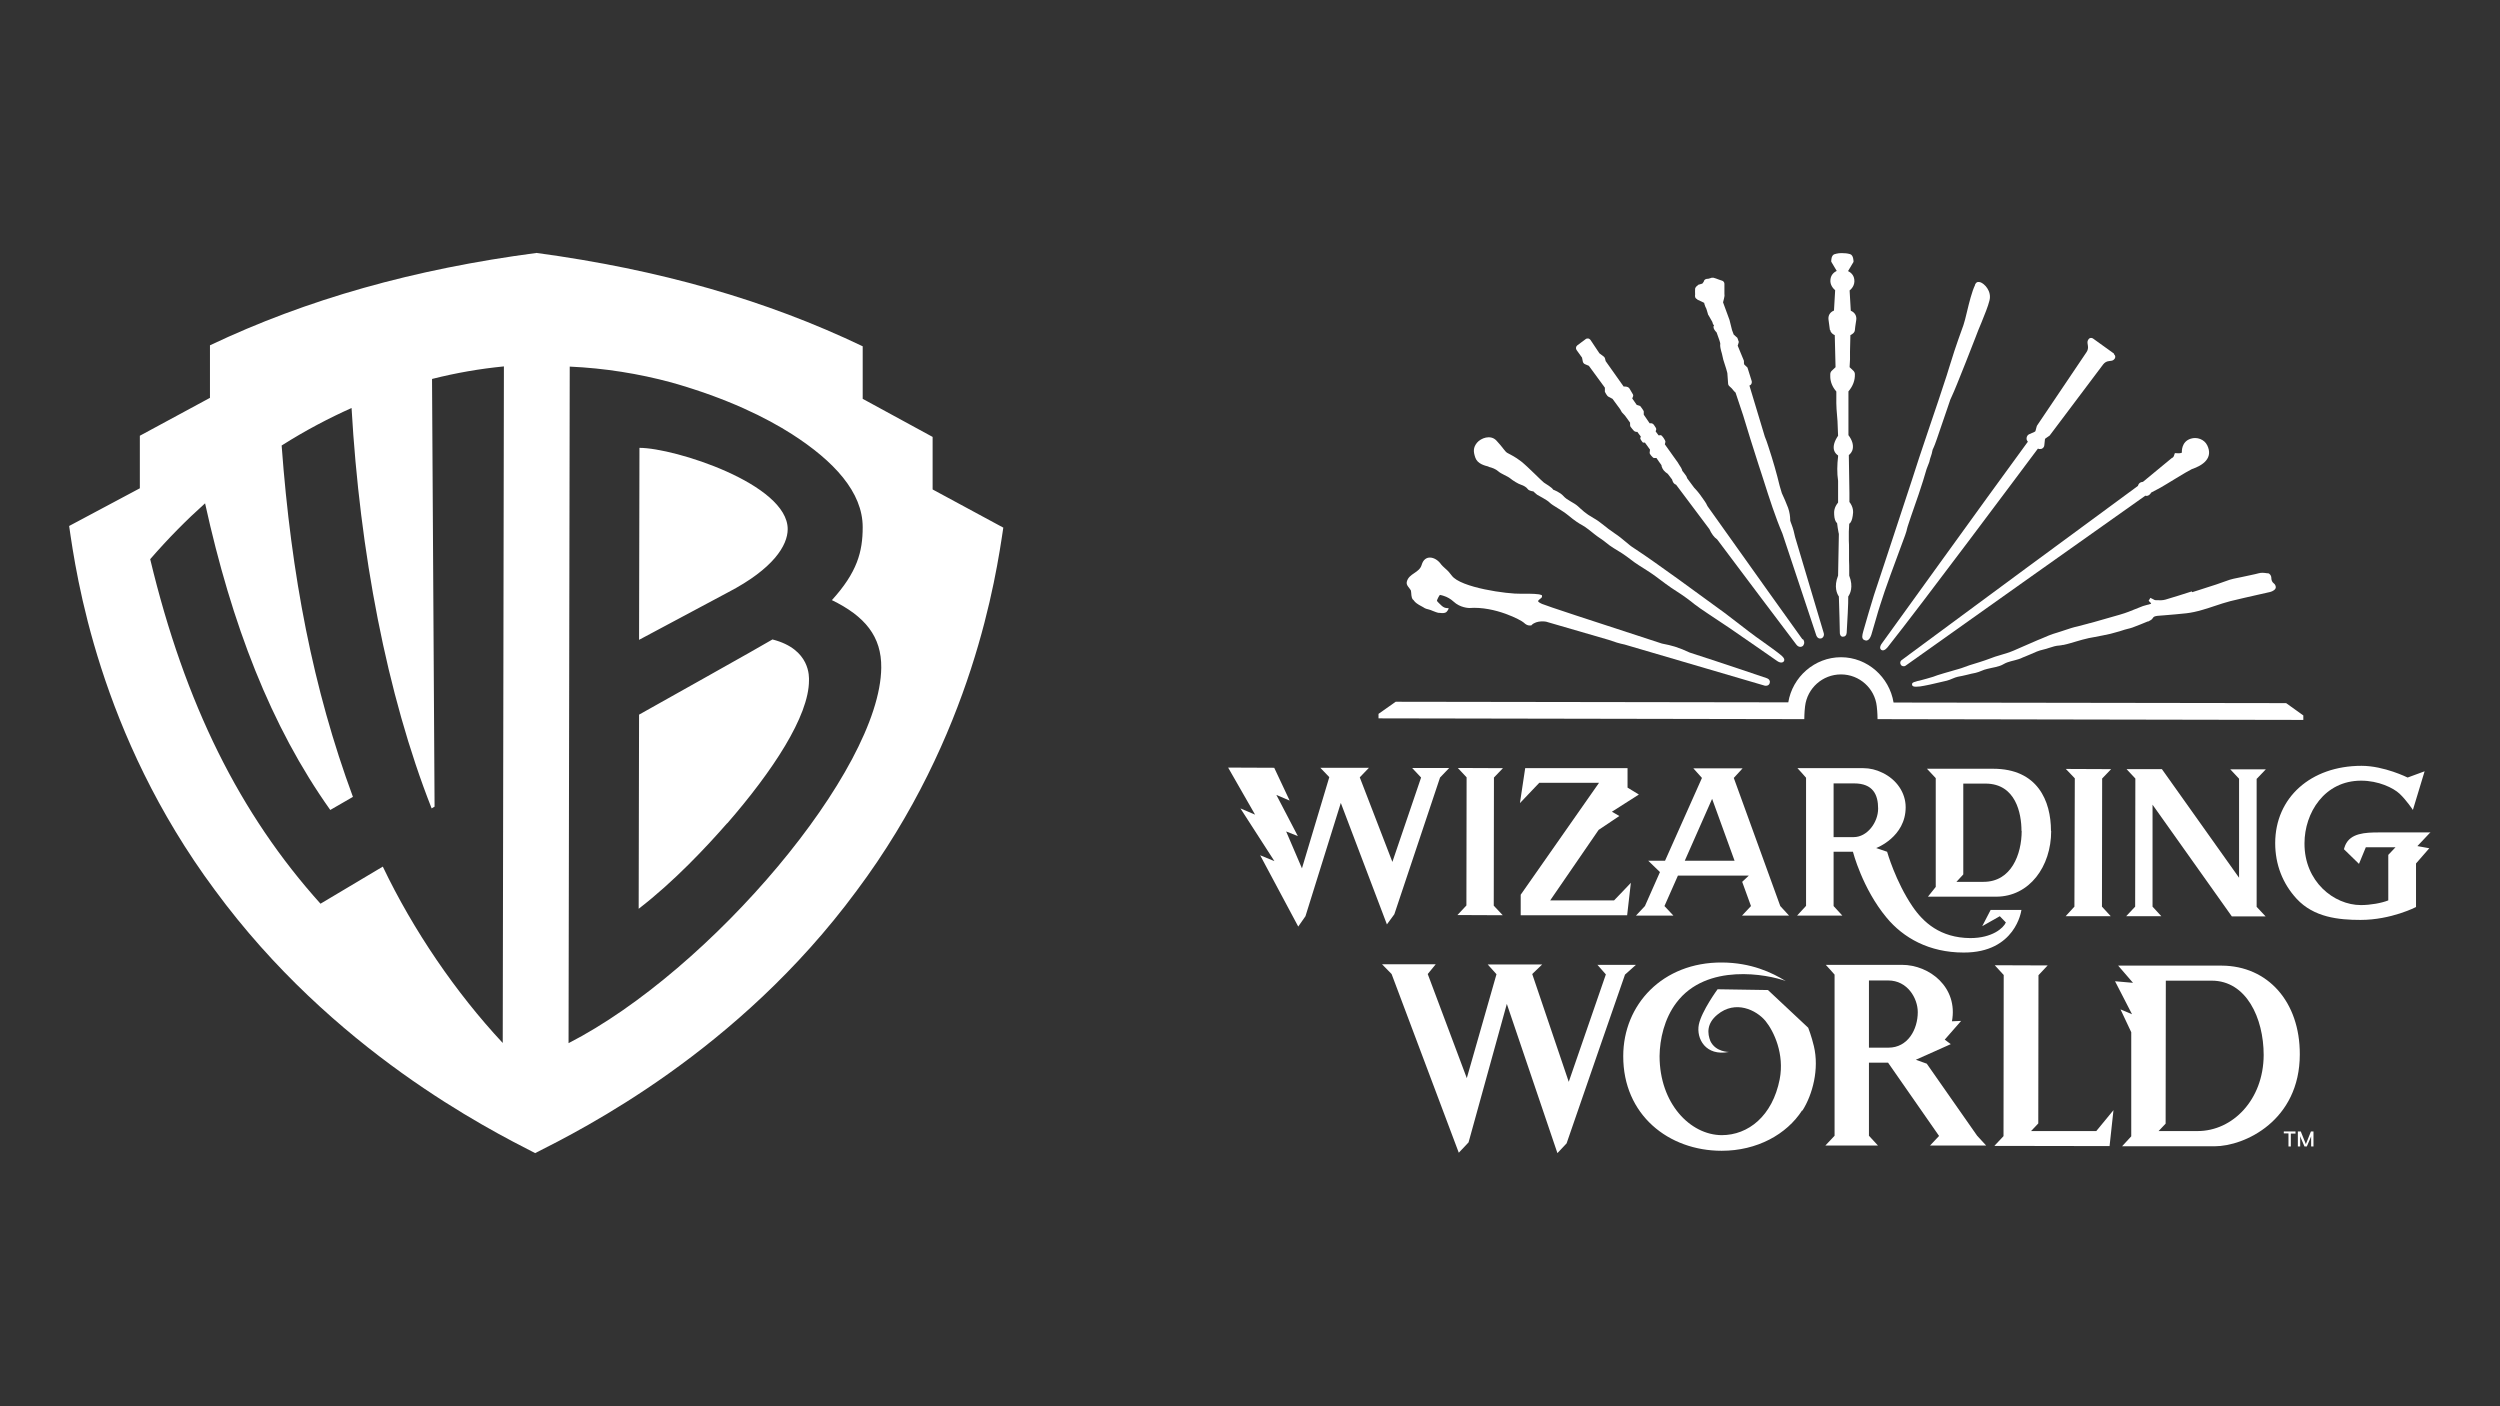 <?xml version="1.0" encoding="UTF-8"?>
<svg id="Legal" xmlns="http://www.w3.org/2000/svg" viewBox="0 0 1280 720">
  <rect x="0" y="0" width="1280" height="720" fill="#333333" stroke="none"/>
  <defs>
    <style>
      .cls-1 {
        fill: #fff;
        stroke-width: 0px;
      }
    </style>
  </defs>
  <g>
    <g>
      <path class="cls-1" d="M922.7,568.5c-7.9,12.3-23.1,20.7-41.2,20.7-27.2,0-50.5-18.4-50.4-48.5,0-26.3,20.1-48.1,50.6-47.9,14.9.1,25.5,5.1,32.6,9.5-9.1-3.4-40.5-9.5-56,11.1-6.2,8.2-8.5,18.7-8.6,27.3,0,24.3,15.7,40.4,31.8,40.5,13.6,0,26-9.8,29.7-28.6,2.5-12.9-2.9-24.5-7.3-29.9-4.6-5.5-15.3-10.9-24.6-3.2-5.6,4.6-5.1,9.7-3.6,13.5,2.7,5.7,9.5,5.6,9.5,5.6-11.9,2.3-16.8-6.8-15.4-14,1.4-6.9,9.6-18.1,9.6-18.1l25.8.4,20.6,19.3s1.7,4.3,2.9,9.4c2.8,11.7-.6,24.8-5.9,33.1l-.1-.2Z"/>
      <path class="cls-1" d="M988.1,586.6l4.7-5-26.1-37.5h-9.8v37.4l4.6,5h-26.9l4.7-5v-82.5c.1,0-4.5-5-4.5-5h39c14.1,0,28.8,11.5,25.6,28.9l4.7-.2s-8.2,9.3-8.4,9.6l3.1,2.3h0l-17.9,8,5.6,2,25.8,36.9,4.6,5h-28.8v.1ZM981.9,518.2c0-7.1-5.3-16.2-15.1-16.2h-9.9v34.4h10c9.9,0,15-9.3,15-18.2Z"/>
      <polygon class="cls-1" points="1073.3 579.1 1039.9 579.1 1043.6 575.2 1043.7 499.3 1048.4 494.3 1021.3 494.2 1025.9 499.2 1025.8 581.7 1021.1 586.7 1080.1 586.8 1082.1 568.4 1073.3 579.1"/>
      <path class="cls-1" d="M1177.5,539.8c0,34-28.3,47.1-43.7,47.1h-47.3l4.7-5.1v-53.3l-5.5-11.7,5.9,2.5-8.7-16.9,9.2.8-7.6-8.8h53c23.6.1,40.1,18.5,40,45.5v-.1ZM1159,540.2c0-19-8.9-38.1-26.6-38.1h-23.5l-.1,73.2-3.6,3.8h20c17.9,0,33.7-16,33.8-38.9h0Z"/>
      <path class="cls-1" d="M942.6,345.3c9.5,0,17.3,7.2,18.3,16.3h0c.4,3.2.4,6.6.4,6.6l218,.4v-2.3l-8.8-6.3s-199.1-.3-201-.3c-2.1-13-13.4-23.2-26.9-23.2h0c-13.6,0-24.9,10.2-27,23.1-1.9,0-201-.3-201-.3l-8.8,6.2v2.3l218,.4s0-3.5.4-6.6h0c1.1-9.2,8.9-16.3,18.4-16.3h0Z"/>
      <path class="cls-1" d="M937.1,169c.1,1.3,1.4,2.2,2.3,2.6l.4,16.4-1.8,1.7c-.6.5-.9,1.2-.9,1.9v1.5c.1,2.5,1.1,5,2.9,7.1,0,0,.2.2.2.3v2.9c-.1,4,.2,8.1.6,12.2l.3,7.5c-1.9,2.8-2.6,5.2-2.1,7.3.4,1.5,1.5,2.4,2.1,2.8v.5c-.5,4.3-.6,8.4,0,12.5v11.1c-2.1,2.6-2.1,4.6-2,6.3.1,2,.6,3.5,1.5,4.3.2,1.6.4,3.1.7,4.6l.2.9-.4,21.3c-2.3,5.8-.5,9.4.4,10.7.2,4,.5,18.7.5,18.8,0,.4.3,1.8,1.5,1.8s1.9-.7,2-2c.3-5.2.9-15.5.8-18.6.9-1.3,2.8-4.8.5-10.7v-2.9c0-1.4,0-3-.1-4.9v-5.8c0-1.5,0-2.9-.1-4.3v-4.6c0-1.3.2-2.6.2-4,.9-.6,1.5-2,1.8-4.1.4-2.2.3-4.5-1.7-7.1v-4.7l-.3-19.3c.6-.5,1.7-1.5,2-3.2.4-2.1-.3-4.5-2.2-7v-22.4c2.3-2.7,3.4-5.7,3.3-8.8,0-.7-.3-1.4-.9-1.9l-1.8-1.7v-.2c.2-2.5.3-5.1.2-7.8l.2-8.4c.8-.4,2.2-1.2,2.3-2.6,0-.6.3-2.5.7-5.2.3-2.1-.8-3.9-2.8-4.7l-.6-10.4c.9-.7,2.8-2.6,2.4-5.6-.3-2.5-2-3.7-3.2-4.3l2.8-4.7v-.2c0-.3,0-3.3-1.8-3.8-1.4-.4-2.7-.5-4.1-.5h-.5c-.8,0-1.6.1-2.4.3h-.1c-.2.1-.5.2-.7.2-1.9.5-1.8,3.4-1.8,3.7v.2l2.8,4.7c-1.2.6-2.9,1.8-3.2,4.3-.4,2.9,1.5,4.8,2.4,5.6l-.6,10.4c-2,.8-3.1,2.5-2.8,4.7.4,2.7.6,4.6.7,5.2l.2.1Z"/>
      <path class="cls-1" d="M869,153.4c.5.2,1.8.8,2.2,1l1.4.7v.4c.3.6.5,1.8.9,2.2.1.2.5,1.4,1,3.2,0,.1,0,.3.2.4l2,3.5.4,1.3.3.2s.1.1.2.2c-.2.3-.3.6-.3.9,0,1,.9,2.1,1.6,2.8,1.2,3.2,1.9,5.3,1.9,5.9-.1.3-.2,1.2.4,3.5.2.7.6,2,.7,2.7.1.9.6,2.5,1.1,4l.8,2.5c.1.4.5,1.7.6,2.2,0,.3.1,1.5.4,5.5,0,.4.2.8.5,1.1l1.4,1.3c.3.3.7.8.9,1.1s.6.6,1,1l3.9,11.7c2.3,7.7,5.1,16.6,7.9,25.3.9,2.6,1.7,5.3,2.6,8,2.9,9.1,5.9,18.5,9.6,27.2l17.4,52.3c.4,1.1,1.5,1.7,2.6,1.3q.2,0,.4-.2c.7-.5,1-1.4.8-2.3l-14.7-49.3c-.4-2-1-4.4-1.9-6.7l-.3-.8-.3-.9c0-2.1-.3-4.3-1.1-6.6-1-2.7-2.2-5.3-3.2-7.5l-1.1-3.7c-1.5-6.3-3.4-12.9-5.8-20.2-.7-2.1-1.2-3.7-1.8-5l-7.9-26.2c.4-.1.8-.4,1-.8.2-.4.3-.9.2-1.4l-2.1-6.7c0-.3-.3-.5-.5-.7l-1.2-1.1-.2-.7v-.9c0-.2,0-.4-.1-.6l-3.1-7.5.4-1.3c.2-.4.2-.8,0-1.1l-.4-1.2c-.1-.4-.3-.7-.7-.9l-1.2-1.1h-.1l-.9-2.4-1.3-5.2-3.3-9c.9-3.3.8-3.8.7-4.1v-5.4c0-.7-.5-1.4-1.2-1.6l-1.5-.5-1.6-.6-1.3-.4h-.9l-1.6.5c-1.5,0-2.3.5-2.4,1.3,0,.1-.3.6-.8,1.2l-1.7.5h-.2c-.4.3-1.6,1.1-1.8,2.1-.1.7,0,2.4,0,3-.2,1,0,2,1.1,2.4v.2Z"/>
      <path class="cls-1" d="M723.6,307.1c.4.5.7.9.9,1.1.7.8,3.3,2.3,4.2,2.7.9.7,2.1,1,3,1.2.5.1,1.2.4,1.9.7,1.1.4,2.2.9,3.1,1h.5c1,.1,2.3.3,3.3-.4.4-.3,1.2-1.5,1.2-1.9s-1.7.4-3.6-1.4c-.4-.4-2.3-2.1-2.4-2.5,0-.4,1.2-2.9,1.6-3,.4,0,1.9.5,1.9.5,1.7.5,3.6,1.6,5,2.9,3.4,3.2,7.8,3.3,8.1,3.3,13.2-1,26.7,6.3,27.9,7.5,1.9,1.9,3.5,1.4,3.7,1.4h.2l.1-.2c2.7-2.6,7.4-1.7,7.4-1.7l32,9.3c3,1.1,5.7,1.9,8.2,2.4l71.9,21.1h.6c.7,0,1.4-.4,1.7-1.1.2-.5.3-1.1,0-1.6-.2-.5-.7-.9-1.2-1.1-4.5-1.5-20.2-6.9-39.7-13.2-2.5-1.2-5-2.2-7.5-3-1.9-.6-4.1-1.1-6.7-1.6-37.8-12.3-59.1-19.3-61.4-20.3-1.9-.8-2-1.4-2-1.4,0-.4.8-1,1.2-1.3.5-.4.9-.7.8-1.2v-.5l-.5-.2c-.9-.5-4.8-.7-10.1-.6-7,.2-31.1-3.1-35.6-9.3-1-1.4-2.1-2.6-3.3-3.6-.9-.8-1.8-1.6-2.5-2.6-2.7-3.5-8-4.8-9.6.7-1.2,4.2-6.5,4.3-7.6,8.6-.5,1.9,1.3,3,2.1,4.6.3,1.5,0,3.3,1,4.6l.2.1Z"/>
      <path class="cls-1" d="M1122.2,302.8c-4.4,1.4-9,2.9-13.5,4.2-1.4.4-3,.4-4.6.3h-.4c-.4,0-.8-.2-1.3-.5-.3-.1-.5-.3-.8-.4l-.6-.3-.9,1.5.5.5.2.2c.1,0,.2.2.3.3.1.2.2.3.3.5-.2.1-.4.2-.6.2-.5.2-1,.3-1.5.4-.7.2-1.4.4-2.1.6-1.3.5-2.6,1-3.8,1.5-1.2.5-2.3.9-3.5,1.4-1.3.5-2.8,1-4.5,1.5-4.4,1.3-8.9,2.5-13.3,3.8-.6.2-1.2.3-1.8.5-.4,0-.8.2-1.2.3-.6.2-1.3.3-1.9.5-1.1.3-2.3.6-3.4.9-2.4.5-4.4,1.2-6.5,1.9-1.3.4-2.6.9-4,1.3-2.9.8-5.7,2-8.4,3.2l-1.5.6c-2.5,1.1-5.1,2.2-7.6,3.3-1.6.7-3.2,1.4-4.8,2.1-2.1.9-4.4,1.6-6.8,2.3-1.8.5-3.7,1.1-5.4,1.8-3.4,1.3-6.9,2.3-10.4,3.4-1.9.6-3.6,1.4-5.5,1.9-1.3.3-2.6.8-3.8,1.1-2.4.7-5,1.4-7.1,2.1-.7.2-1.5.6-2.2.8-1.2.4-2.2.7-3.4,1-1.1.3-2.4.7-3.7,1-1.4.3-.7.1-1.9.5-1.2.3-2,.6-1.8,1.7.1.5.5.9,2,.9s2.6-.2,4.2-.5c3.9-.7,7.4-1.7,11.6-2.6,1.7-.4,4-1.7,5.6-2,1.7-.3,3-.6,4.7-1,1.3-.3,3-.8,4.4-1,2.2-.5,3.9-1.6,5.9-2,3-.8,6-1,8.5-2.5,2.4-1.4,4.9-1.6,7.6-2.5.7-.2,1.4-.5,2-.8.3-.1.6-.3,1-.4,1-.4,2.1-.9,3.1-1.3,2.2-1,4.2-1.9,6.5-2.4,1.1-.2,2.1-.6,3.1-.9,1.8-.6,3.4-1.1,5.2-1.2.6,0,1.2-.2,1.8-.3h.3c2.4-.5,4.5-1.2,6.6-1.8,2-.6,4.1-1.2,6.4-1.7l2.7-.5c2.8-.5,5.6-1.1,8.4-1.7,1.6-.4,3.2-.9,4.7-1.3.8-.3,1.7-.5,2.5-.8.5-.1,1-.3,1.5-.4.8-.2,1.7-.4,2.5-.7,2.7-1,5.4-2.1,7.8-3.1h.3c.9-.5,1.9-.9,2.3-1.7.5-.9,1.2-1,2.5-1.2,1.3-.1,2.6-.2,3.8-.3,3.6-.3,7.3-.6,10.9-1,2.6-.3,5.4-.9,8.4-1.8,2.1-.6,4.2-1.3,6.3-2,2.6-.9,5.2-1.7,7.8-2.4,3.4-.9,10.8-2.5,14.2-3.3,2.1-.5,4.1-.9,6.2-1.4,1.3-.3,3-1.3,2.9-2.5,0-.6-.4-1.5-1-1.9-.9-.7-1.3-1.6-1.3-3.1,0-.8-.8-2-1.7-2.1h-.5c-1.3-.2-2.9-.4-4.2,0-1.7.5-7.3,1.6-9,2-2.6.5-5.3,1-7.8,2-3.2,1.2-6.6,2.3-9.8,3.3-1.2.4-2.5.8-3.7,1.2l-3.8,1.2-.2-.4Z"/>
      <path class="cls-1" d="M1112.1,234.4l-14.9,12.3c-.4,0-1.2.2-1.7.6-.5.4-.8,1.1-.9,1.5-4.7,3.4-108.3,79.7-121,89.2-.7.5-.9,1.5-.4,2.3h0c.5.9,1.7,1.1,2.5.5,13.8-9.9,116.6-82.7,122.7-87,.8.3,1.6-.1,2-.4.4-.3.9-.9,1-1.2.9-.5,3.2-1.7,4.9-2.6,1.7-.9,13.5-8.3,15.9-9.4,5.7-1.9,11.1-5.7,7.9-12.2-1.5-3.1-5.3-4.4-8.4-3.4-4.9,1.5-4.6,6.6-4.6,7.2-1.2.5-2.5.2-3.3.2-.2,0-.4.1-.4.3s-.1.4-.2.6c-.1.6-.4,1.1-.9,1.5h-.2Z"/>
      <path class="cls-1" d="M762.1,239c2,.5,3.6,1.1,5,2.3,1.4,1.3,4.8,2.5,6.1,3.6s4.2,2.9,5.6,3.3c1.3.4,2.8,1.3,3.4,2.2.7,1,2.9,1.2,2.9,1.2,0,0,1.2,1.2,1.9,1.7s5.1,2.6,6.5,4.1c1.5,1.5,6.1,3.7,9.5,6.5,3.1,2.6,5.4,4.1,7.1,5s4.7,3.3,6.4,4.7c1.7,1.4,4.3,2.9,6,4.4s5.2,3.6,8,5.3c2.7,1.7,6.2,4.7,8.4,6,2.2,1.4,7,4.4,8.8,5.8s7.8,5.9,10.8,7.7c3,1.9,6.3,4.3,9,6.5s10.7,7.3,17.8,12.1c7.1,4.8,22.6,15.7,24.7,17.1,2.1,1.4,3.2.4,3.4,0,.2-.5.5-1.2-1.1-2.7s-9.8-7.3-13.3-9.8-13.4-10.3-16-12.2c-2.6-1.9-20-14.5-23.9-17.4-4-2.9-9.4-6.7-12.2-8.7-2.9-2.1-6.8-4.7-10.1-6.9-3.4-2.1-5.5-4.7-10.2-7.8-4.7-3.1-6.7-5.5-10.8-7.8s-5.8-4.1-7.9-6c-2.1-1.9-5.6-3.1-7.4-5.2-1.7-2-5.3-3.3-5.3-3.3-.4-1-3.8-3-4.7-3.6s-8.3-8.2-11.6-10.8-6-3.7-7.3-4.5c-1.3-.9-2.1-2.7-5.5-6.3-3-3.1-7.9-1.2-9.9,1.2-2,2.5-1.9,4.6-.8,7.7,1.1,3.1,4.8,4,6.8,4.5l-.1.1Z"/>
      <path class="cls-1" d="M954.4,327.6c.1,0,.2.2.4.2.2.1.8.3,1.4,0,.8-.3,1.4-1.3,1.9-2.7.6-2.1,1.5-5,2.4-8.2.7-2.5,1.5-5.2,2.3-7.6,2-6.7,8-22.8,11.2-31.4,1.2-3.1,1.9-5.2,2-5.6.2-.5.2-.8.3-1.2.2-.7.4-1.7,1.3-4.2.2-.6.5-1.4.8-2.4,2-5.6,6-17.1,8-24.3.2-.6.5-1.4.8-2.1.3-.8.7-1.6.8-2.4.1-.7.4-1.3.6-2,.3-.8.6-1.8.8-3,0-.3.2-.7.5-1.3.4-.9,1-2.3,1.8-4.7,1-2.8,3.4-10.1,5.1-14.9.9-2.6,1.5-4.4,1.6-4.7,0-.3.4-.9.8-1.9.7-1.5,1.7-3.8,2.9-6.8,2.2-5.3,6.3-15.8,9.3-23.5,1-2.7,2-5.2,3-7.5,1.8-4.5,3.4-8.3,4.2-11.5,1.3-4.9-2.7-8.8-4.7-9.4-1.9-.5-2.3.5-2.7,1.3v.2c-1.6,3.3-3,9-4.1,13.6-.7,2.9-1.3,5.4-1.8,6.8-4.1,11.3-5.7,16.4-7.5,22.3-.7,2.3-1.4,4.6-2.4,7.5-1.4,4.5-4.3,12.9-7.3,21.8-3.9,11.4-7.8,23.3-9.2,27.8-1.6,5-8.5,25.8-13.5,41-3.1,9.3-5.5,16.7-5.9,17.8-.9,2.9-4.7,15.5-5.5,18.6-.6,2.2-.9,3.6.3,4.4h.1Z"/>
      <path class="cls-1" d="M1082.3,181l-10.7-7.7c-.6-.4-1.5-.4-2,.1-.6.6-.9,1.4-.8,2.2l.2,1.4c.2,1.1,0,2.3-.7,3.3l-25.4,37.7s0,.2-.1.3l-.6,2.2c0,.3-.3.5-.5.6l-2.7,1.2c-.8.3-1.3,1.1-1.4,2,0,.4,0,.9.3,1.3h0c0,.2.2.4.4.5-22.3,30.4-73.6,101.8-74.4,102.8-.9,1.1-2,3-.6,3.9,1.5.9,3.3-1.6,3.3-1.6,18.2-23,65.8-86.8,76.8-101.5.2,0,.4.1.6.2h0c.4,0,.9,0,1.3-.1.8-.3,1.4-1.1,1.4-1.9l.3-2.9c0-.3.2-.5.4-.6l1.9-1.3s.2-.1.2-.2l27.3-36.3c.7-.9,1.7-1.6,2.9-1.7l1.4-.2c.8-.1,1.5-.7,1.8-1.4h0c.3-.7,0-1.5-.5-1.9l-.1-.4Z"/>
      <path class="cls-1" d="M817.8,493.9l4.4,5-19,55-18.7-55.2,5.1-4.9h-27.9l4.5,5-15.2,53.2-20-53.3,4.1-5h-27.5l4.9,5,34.4,91.5,5-5.3,19.6-70.9,25.9,76.4,4.7-5c6.4-18.5,29.8-86.4,29.9-86.4l5.6-5h-19.8v-.1Z"/>
      <polygon class="cls-1" points="769.5 393.3 746.4 393.2 750.9 398 750.8 463.6 746.2 468.5 769.4 468.6 764.8 463.7 764.9 398.1 769.5 393.3"/>
      <polygon class="cls-1" points="1080.9 393.8 1057.7 393.7 1062.3 398.5 1062.1 464.2 1057.6 469.1 1080.7 469.1 1076.2 464.2 1076.3 398.6 1080.9 393.8"/>
      <path class="cls-1" d="M833.3,403.4v-10.1h-52.4l-2.7,17.9,9.9-10.4h30.6l-40.1,57.3v10.5h54.5l1.9-16.6s-8.5,9-8.6,9h-32.7l24.8-36.1,10.6-7.1-3.8-2.2,13.8-8.8-5.9-3.6.1.2Z"/>
      <path class="cls-1" d="M1034.9,466.2s-2.9,21.6-29.5,21.5c-17.7,0-30.9-7.5-39.5-17.9-12.4-14.9-17.2-33.7-17.2-33.7h-9.9v27.8l4.5,4.9h-23.2l4.6-5v-65.6c.1,0-4.4-4.9-4.4-4.9h33.8c3.2,0,6.6.8,9.6,2.3,7.4,3.5,12,10.3,12,17.7,0,15.3-15.1,20.9-15.1,20.9h0l5.6,1.9s4.3,15.2,13,28c5.5,8.1,14.2,16.1,29.6,16.2,11.3,0,17-5.2,18.2-8l-3.1-3.2-9,5.1,4.3-8.3h15.8l-.1.3ZM949.1,428.6c6.9,0,12.5-7.5,12.5-14.6s-2.6-12.9-12.3-12.9h-10.5v27.5h10.4-.1Z"/>
      <path class="cls-1" d="M1155.5,398.7l4.6-4.8h-18.2l4.5,4.8v50.7l-39.5-55.6h-18.1l4.5,4.8-.1,65.6-4.6,4.9h18l-4.5-4.9v-52.2l40.6,57.2h17.3l-4.6-4.9v-65.6h.1Z"/>
      <path class="cls-1" d="M915.9,468.8h-24l4.6-4.9-4.5-12.4,3.4-3.2h-36.3l-6.9,15.6,4.6,4.9h-19.2l4.6-4.9,7.7-17.4-6-5.8h8.6l18.9-42.4-4.4-4.9h25.2l-4.5,4.9,23.8,65.6,4.5,4.9h-.1ZM888.1,440.7l-11.5-31.7-14,31.7h25.6-.1Z"/>
      <path class="cls-1" d="M1050.2,425.5c0,18.1-11.1,33.6-28.2,33.6h-34.9l4-5v-55.7l-4.5-4.8h33.9c22.8,0,29.6,16.5,29.6,31.8l.1.1ZM1035,425.4c0-8.9-2.9-24.1-18.3-24.2h-11.5v46.5l-3.5,3.8h13.9c14.2,0,19.5-14.1,19.5-26.1h-.1Z"/>
      <polygon class="cls-1" points="723 393.2 727.6 398.1 712.9 441.3 696.2 398 700.9 393.1 676 393.1 680.6 397.9 666.6 444.6 658.5 425.7 664.5 428.1 653.5 407 660.3 409.9 652.4 393.1 628.8 393 642.6 417.1 635.1 413.9 652.5 440.9 645.2 437.9 664.7 474.4 668.4 469.1 686.5 411.1 710.1 473.3 713.9 468.1 737.3 398.1 742 393.2 723 393.2"/>
      <path class="cls-1" d="M1244.5,426.2h-26.5c-7.2,0-14.5.4-17.2,6.5-.3.6-.7,2.1-.7,2.1l7.7,7.5,3.5-8.5h15.2l-3.7,3.9v23.3c-3.5,1.4-9.2,2.4-14,2.4-13.9,0-29-12.1-28.9-31.6,0-15.6,10.2-32.1,29-32.1,8.9,0,16.5,3.7,19.7,6.7,3.6,3.4,6.8,8.3,6.8,8.3l6-19.8-8.7,3.2s-12-6-23.6-6c-26,0-44.2,16.3-44.2,39.6,0,10.9,3.8,20.7,11,28.5,8.8,9.5,21.5,10.8,32.7,10.8,15.7,0,28.4-6.6,28.4-6.6v-22.3l6.8-7.8-6.1-1.1,6.8-7.2v.2Z"/>
      <path class="cls-1" d="M922.9,327.4c-.4-.5-29.9-41.8-48.7-68.3-.4-.9-.8-1.7-1.4-2.5-1.5-2.2-3.3-4.8-5.4-6.9-1.6-2.1-3.2-4.3-3.7-5v-.3c-.3-.8-1.5-2.2-2-2.9-.1-.1-.2-.3-.3-.3-.3-1.2-.9-2.2-1.7-3.3-.3-.6-1.3-2.1-1.6-2.4h0l-5.7-8,.3-1.3h0c0-.8-1.6-3.1-2.3-3.4h0l-1.2.1-1.5-2,.3-1.1h0c0-.3-.1-.6-.3-.9-.2-.4-.7-1-1-1.5-.3-.4-.7-.6-1.2-.7h-.9l-3-4.4v-1.7h0c0-.3-1.6-2.5-1.8-2.7l-1.8-.6-2.3-3.3h0c.3-.6.7-1.5.4-2-.5-.8-1.2-2-1.7-2.9-.4-.8-1.3-1.2-2.5-1.2h-.6l-9.2-13-.3-1.2c-.1-.5-.4-1-.9-1.3l-2-1.5-4.6-6.9c-.3-.4-.7-.6-1.1-.7-.5,0-.9,0-1.3.3l-4.3,3.2c-.8.6-.9,1.7-.4,2.4l2.8,3.9.4,2c.1.6.6,1.2,1.2,1.4l1.9.8,8.2,11.2v2.1c.3.7.9,1.6,1.3,2.1.1.1.3.3.5.4l2.1,1.1,3.9,5.3.9,1.6.2.2,1.4,1.5,2.6,3.6v.9c0,.5,0,1,.4,1.4.4.5.9,1.2,1.4,1.7.3.4.8.6,1.2.7h.7c0,.1,1.8,2.4,1.8,2.4l-.3.9h0c0,.4,1.1,2,1.4,2.2h1l2.6,3.6-.2,1.8h0c.2.7,1.5,2.2,2.1,2.5h1.4c0,.1,2.6,3.7,2.6,3.7,0,.2,0,.5.1.7.2.6.5,1.3,1,1.9.6.7,1.3,1.3,2.1,1.8l2.2,2.9c.3,1,.6,1.9,1.6,2.5.1,0,.3.1.4.1,3.7,4.9,9.5,12.6,9.6,12.8.2.2,3.1,4.1,7.5,10,1.1,2.4,2.4,4.2,4,5.3,6.6,8.8,39.5,52.6,40.5,53.8.6.8,1.3,1.2,2.1,1.2s1.2-.5,1.3-.5c0,0,1.5-1.5,0-3.5l-.2.2Z"/>
    </g>
    <polygon class="cls-1" points="1169.3 579.3 1175.3 579.3 1175.3 580.4 1172.9 580.4 1172.9 587 1171.7 587 1171.7 580.3 1169.3 580.3 1169.3 579.3"/>
    <path class="cls-1" d="M1176.7,579.3h1.3l2.6,6.5,2.6-6.5h1.3v7.7h-1.2v-5.3c0,.2-.4,1.1-.4,1.1l-1.8,4.2h-1.2l-1.8-4.2s-.3-.9-.4-1.1v5.3h-1.2v-7.7h.2Z"/>
  </g>
  <path class="cls-1" d="M372.3,421.5c-10.3,11.8-27.1,29.8-45.3,43.8l.2-99.4s65.9-36.9,68.3-38.5c19.7,5,18.7,19.5,18.7,21,0,18.3-18.7,46.5-41.8,73.1M327.4,229.3c17.9,0,75.9,18.5,75.9,41.6,0,8.4-7.4,20.3-30.4,32.3l-45.7,24.4.2-98.3h0ZM425.9,307.3c13-14.3,15.8-24.8,15.8-37.4,0-17.9-14.7-33.8-36.2-47.6-13-8.3-32.8-18.3-61.8-26.5-16.7-4.5-34.1-7.3-52-8.1l-.6,346.4c72.9-37.4,159.6-139.9,160.1-192.2.2-16-8.3-26.4-25.4-34.7M221.2,194.2l1.3,218.8-1.5.9c-23.1-58.6-36.8-131.7-41-205-11.4,5.1-23.5,11.4-35.8,19.2,4.9,66.5,16.1,124.7,36.5,179.9l-11.6,6.7c-30.5-42.9-50.5-95.1-64.1-157-9.5,8.5-18.9,18-28.1,28.6,17.8,74.3,46,130.6,87.2,176.4l31.9-19c15.5,32.5,37.4,64.6,61.4,90.3l.6-346.4c-12.3,1.2-24.4,3.3-36.7,6.4M513.7,270.1c-3.7,24.9-15.5,106.3-75.2,186.1-60.7,82.2-140.4,122-164.5,134.2-24-12.3-103.6-52.4-164-134.7-59.4-80-71-161.4-74.6-186.4l36.2-19.3v-26.9l35.9-19.4v-26.9c49.7-23.6,104.4-39,167.2-47.3,62.8,8.5,117.5,24.1,167,47.8v26.9l35.8,19.5v26.9l36.1,19.5h.1Z"/>
</svg>